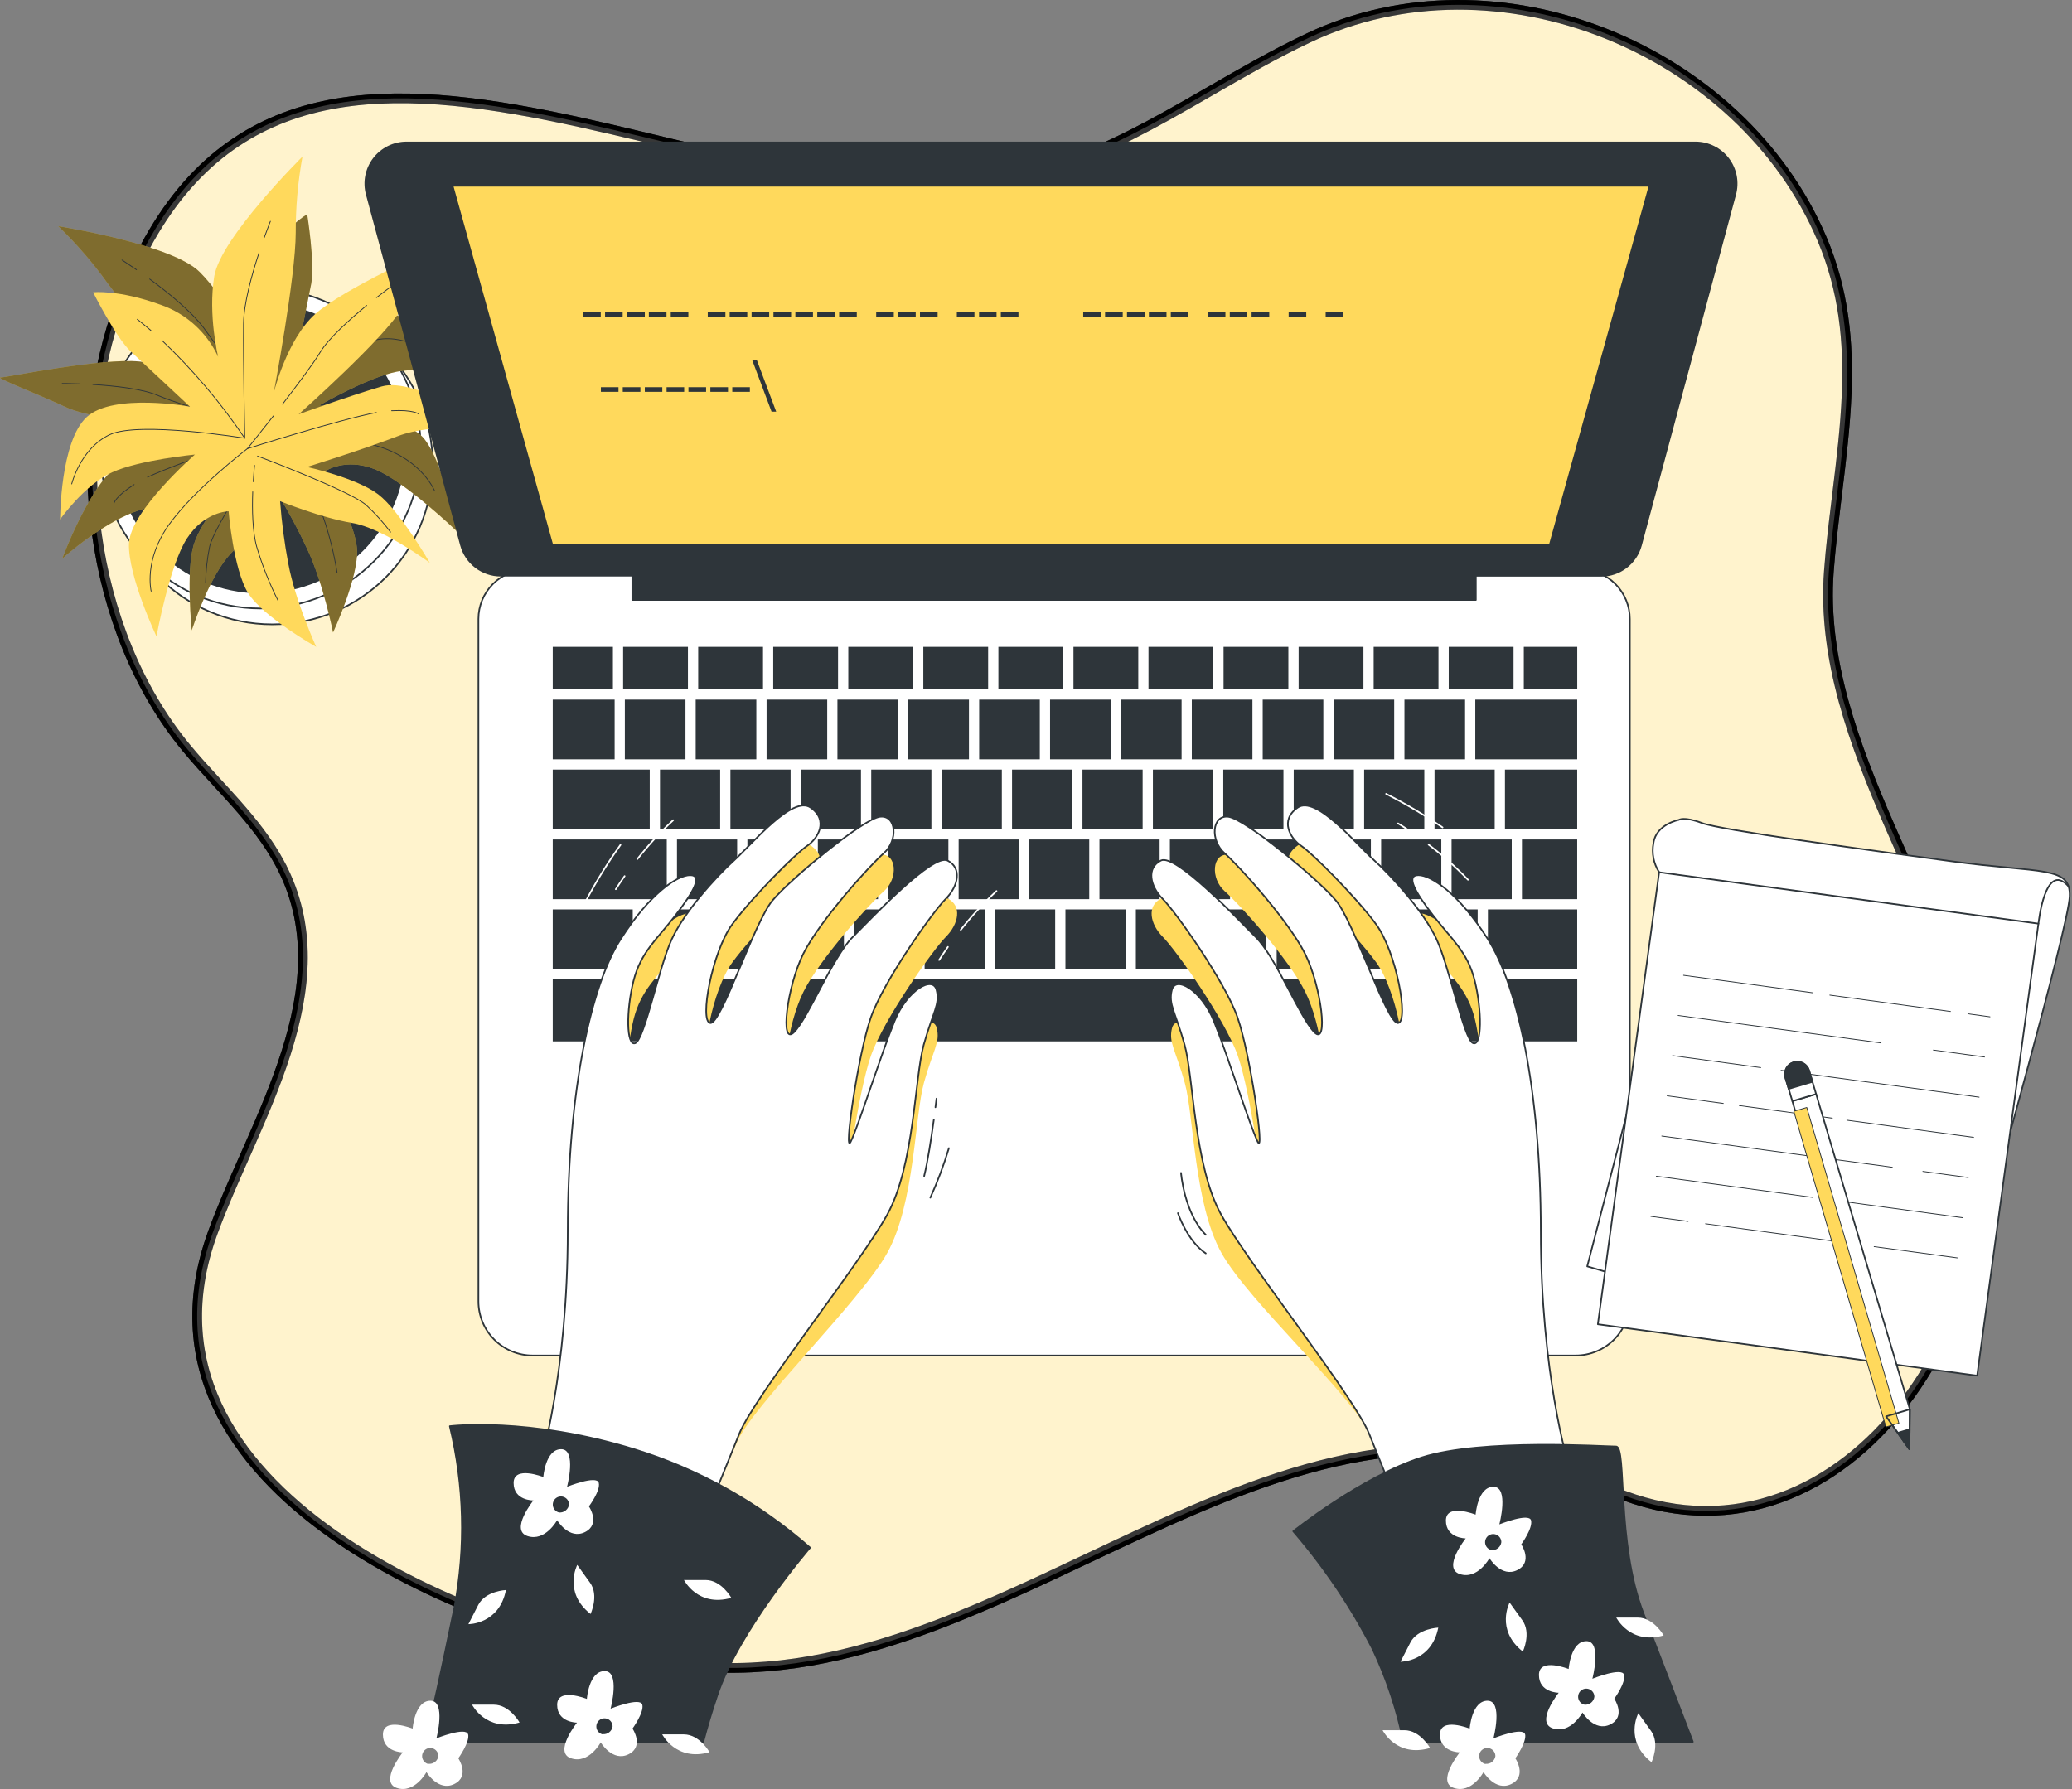<svg width="1283" height="1108" viewBox="0 0 1283 1108" fill="none" xmlns="http://www.w3.org/2000/svg">
<rect x="0" y="0" width="1283" height="1108" fill="#808080" stroke="none"/>
<path d="M1133.4 342.545L1133.4 342.552L1133.4 342.56C1133.06 346.338 1132.74 350.061 1132.45 353.785L1132.45 353.793C1128.38 408.305 1148.11 460.986 1170.65 512.8C1174.15 520.85 1177.72 528.877 1181.28 536.888C1200.76 580.683 1220.02 624.018 1227.12 668.157C1239.92 747.809 1215.71 827.398 1171.04 878.805C1126.46 930.108 1061.73 953.198 992.748 920.819L991.473 923.535L992.748 920.819C890.328 872.748 796.702 907.878 704.12 950.753C694.162 955.365 684.22 960.065 674.277 964.764C637.862 981.978 601.453 999.188 564.322 1012.05C517.122 1028.39 469.035 1037.59 418.855 1030.72L418.853 1030.72C357.718 1022.4 270.835 995.652 206.833 950.701C174.848 928.236 148.765 901.357 134.351 870.154C119.981 839.044 117.111 803.432 131.863 763.149L131.865 763.144C137.268 748.317 144.087 732.92 151.122 717.035C152.266 714.452 153.415 711.857 154.565 709.249C162.766 690.652 170.972 671.465 177.143 652.083C189.485 613.32 193.837 573.316 173.464 535.067L170.816 536.477L173.464 535.067C166.053 521.156 156.267 508.974 145.977 497.37C142.164 493.07 138.311 488.879 134.478 484.71C127.871 477.523 121.324 470.403 115.149 462.903C54.934 389.714 41.405 274.043 74.786 186.277L74.787 186.277C99.102 122.318 134.385 88.483 176.179 72.665C218.159 56.776 267.172 58.877 319.267 67.841C345.283 72.317 371.963 78.485 398.821 84.912C403.211 85.963 407.607 87.02 412.005 88.079C434.482 93.487 457.024 98.911 479.25 103.485C532.352 114.41 584.142 120.595 629.929 110.027L629.254 107.104L629.929 110.027C663.771 102.214 693.758 87.68 722.766 71.597C731.957 66.501 741.026 61.266 750.086 56.035C769.733 44.692 789.335 33.375 810.038 23.572L810.041 23.571C927.144 -32.032 1078.15 30.331 1128.17 147.864C1141.73 179.748 1144.72 211.443 1143.46 243.674C1142.65 264.357 1140.12 285.041 1137.54 306.146C1136.08 318.118 1134.6 330.225 1133.4 342.545Z" fill="#FFD95C" stroke="black" stroke-width="6"/>
<path opacity="0.69" d="M1133.4 342.545L1133.4 342.552L1133.4 342.56C1133.06 346.338 1132.74 350.061 1132.45 353.785L1132.45 353.793C1128.38 408.305 1148.11 460.986 1170.65 512.8C1174.15 520.85 1177.72 528.877 1181.28 536.888C1200.76 580.683 1220.02 624.018 1227.12 668.157C1239.92 747.809 1215.71 827.398 1171.04 878.805C1126.46 930.108 1061.73 953.198 992.748 920.819L991.473 923.535L992.748 920.819C890.328 872.748 796.702 907.878 704.12 950.753C694.162 955.365 684.22 960.065 674.277 964.764C637.862 981.978 601.453 999.188 564.322 1012.05C517.122 1028.39 469.035 1037.59 418.855 1030.72L418.853 1030.72C357.718 1022.4 270.835 995.652 206.833 950.701C174.848 928.236 148.765 901.357 134.351 870.154C119.981 839.044 117.111 803.432 131.863 763.149L131.865 763.144C137.268 748.317 144.087 732.92 151.122 717.035C152.266 714.452 153.415 711.857 154.565 709.249C162.766 690.652 170.972 671.465 177.143 652.083C189.485 613.32 193.837 573.316 173.464 535.067L170.816 536.477L173.464 535.067C166.053 521.156 156.267 508.974 145.977 497.37C142.164 493.07 138.311 488.879 134.478 484.71C127.871 477.523 121.324 470.403 115.149 462.903C54.934 389.714 41.405 274.043 74.786 186.277L74.787 186.277C99.102 122.318 134.385 88.483 176.179 72.665C218.159 56.776 267.172 58.877 319.267 67.841C345.283 72.317 371.963 78.485 398.821 84.912C403.211 85.963 407.607 87.02 412.005 88.079C434.482 93.487 457.024 98.911 479.25 103.485C532.352 114.41 584.142 120.595 629.929 110.027L629.254 107.104L629.929 110.027C663.771 102.214 693.758 87.68 722.766 71.597C731.957 66.501 741.026 61.266 750.086 56.035C769.733 44.692 789.335 33.375 810.038 23.572L810.041 23.571C927.144 -32.032 1078.15 30.331 1128.17 147.864C1141.73 179.748 1144.72 211.443 1143.46 243.674C1142.65 264.357 1140.12 285.041 1137.54 306.146C1136.08 318.118 1134.6 330.225 1133.4 342.545Z" fill="white" stroke="black" stroke-width="6"/>
<path d="M168.632 386.703C223.454 386.703 267.897 342.26 267.897 287.437C267.897 232.614 223.454 188.172 168.632 188.172C113.809 188.172 69.366 232.614 69.366 287.437C69.366 342.26 113.809 386.703 168.632 386.703Z" fill="white" stroke="#2E353A" stroke-linecap="round" stroke-linejoin="round"/>
<path d="M161.243 376.842C216.066 376.842 260.509 332.4 260.509 277.577C260.509 222.754 216.066 178.312 161.243 178.312C106.421 178.312 61.978 222.754 61.978 277.577C61.978 332.4 106.421 376.842 161.243 376.842Z" fill="white" stroke="#2E353A" stroke-linecap="round" stroke-linejoin="round"/>
<path d="M161.243 366.982C210.62 366.982 250.648 326.954 250.648 277.577C250.648 228.2 210.62 188.172 161.243 188.172C111.866 188.172 71.838 228.2 71.838 277.577C71.838 326.954 111.866 366.982 161.243 366.982Z" fill="#2E353A" stroke="#2E353A" stroke-linecap="round" stroke-linejoin="round"/>
<path d="M150.751 210.365C150.751 210.365 140.89 185.7 123.642 168.451C106.393 151.202 36.077 140.077 36.077 140.077C47.431 151.029 57.757 163 66.923 175.839C82.935 198.032 135.917 248.599 135.917 248.599C135.917 248.599 110.044 226.406 86.586 223.934C63.128 221.461 3.966 233.794 0.343 233.794C-3.279 233.794 22.537 243.655 41.05 252.279C59.563 260.903 131.059 268.32 131.059 268.32C131.059 268.32 100.241 276.944 79.313 284.361C58.385 291.778 38.549 345.996 38.549 345.996C38.549 345.996 65.687 321.331 89.116 315.179C112.545 309.027 145.835 297.93 145.835 297.93C145.835 297.93 124.878 321.359 119.962 337.4C115.046 353.442 118.726 390.411 118.726 390.411C118.726 390.411 129.822 355.914 143.391 342.316C156.96 328.719 171.708 305.462 171.708 305.462C178.538 316.595 184.719 328.113 190.221 339.959C200.081 360.916 206.233 391.705 206.233 391.705C206.233 391.705 222.275 357.208 221.038 339.959C219.802 322.71 201.318 291.864 201.318 291.864C201.318 291.864 213.65 283.24 232.135 290.628C250.62 298.016 282.702 328.862 282.702 328.862C282.702 328.862 275.285 288.156 262.952 272.143C250.62 256.131 197.609 251.158 197.609 251.158C197.609 251.158 227.219 233.909 245.704 230.201C264.189 226.492 288.825 235.145 288.825 235.145C288.825 235.145 260.48 195.675 238.287 193.203C216.094 190.73 182.804 225.17 182.804 225.17L192.693 175.839C195.137 163.506 190.221 132.718 190.221 132.718C190.221 132.718 176.652 140.106 160.611 163.535C155.916 170.283 152.625 177.906 150.931 185.95C149.237 193.994 149.176 202.297 150.751 210.365Z" fill="#FFD95C"/>
<path opacity="0.5" d="M150.751 210.365C150.751 210.365 140.89 185.7 123.642 168.451C106.393 151.202 36.077 140.077 36.077 140.077C47.431 151.029 57.757 163 66.923 175.839C82.935 198.032 135.917 248.599 135.917 248.599C135.917 248.599 110.044 226.406 86.586 223.934C63.128 221.461 3.966 233.794 0.343 233.794C-3.279 233.794 22.537 243.655 41.05 252.279C59.563 260.903 131.059 268.32 131.059 268.32C131.059 268.32 100.241 276.944 79.313 284.361C58.385 291.778 38.549 345.996 38.549 345.996C38.549 345.996 65.687 321.331 89.116 315.179C112.545 309.027 145.835 297.93 145.835 297.93C145.835 297.93 124.878 321.359 119.962 337.4C115.046 353.442 118.726 390.411 118.726 390.411C118.726 390.411 129.822 355.914 143.391 342.316C156.96 328.719 171.708 305.462 171.708 305.462C178.538 316.595 184.719 328.113 190.221 339.959C200.081 360.916 206.233 391.705 206.233 391.705C206.233 391.705 222.275 357.208 221.038 339.959C219.802 322.71 201.318 291.864 201.318 291.864C201.318 291.864 213.65 283.24 232.135 290.628C250.62 298.016 282.702 328.862 282.702 328.862C282.702 328.862 275.285 288.156 262.952 272.143C250.62 256.131 197.609 251.158 197.609 251.158C197.609 251.158 227.219 233.909 245.704 230.201C264.189 226.492 288.825 235.145 288.825 235.145C288.825 235.145 260.48 195.675 238.287 193.203C216.094 190.73 182.804 225.17 182.804 225.17L192.693 175.839C195.137 163.506 190.221 132.718 190.221 132.718C190.221 132.718 176.652 140.106 160.611 163.535C155.916 170.283 152.625 177.906 150.931 185.95C149.237 193.994 149.176 202.297 150.751 210.365Z" fill="black"/>
<path d="M175.042 172.82C175.905 169.284 176.854 165.748 177.917 162.27" stroke="#2E353A" stroke-width="0.5" stroke-linecap="round" stroke-linejoin="round"/>
<path d="M92.681 172.82C104.18 181.243 118.553 192.944 126.085 202.977C139.654 221.461 166.792 260.932 166.792 260.932C166.015 234.421 168.116 207.904 173.059 181.847" stroke="#2E353A" stroke-width="0.5" stroke-linecap="round" stroke-linejoin="round"/>
<path d="M75.547 161.034C75.547 161.034 79.14 163.334 84.516 167.042" stroke="#2E353A" stroke-width="0.5" stroke-linecap="round" stroke-linejoin="round"/>
<path d="M166.792 260.932C166.792 260.932 213.651 214.073 233.371 210.365C253.092 206.656 270.369 221.461 270.369 221.461" stroke="#2E353A" stroke-width="0.5" stroke-linecap="round" stroke-linejoin="round"/>
<path d="M83.05 300.115C71.551 307.359 70.603 311.614 70.603 311.614" stroke="#2E353A" stroke-width="0.5" stroke-linecap="round" stroke-linejoin="round"/>
<path d="M269.133 304.082C269.133 304.082 261.745 285.569 235.844 276.944C209.942 268.32 169.293 267.084 169.293 267.084C169.293 267.084 112.229 285.77 91.358 295.515" stroke="#2E353A" stroke-width="0.5" stroke-linecap="round" stroke-linejoin="round"/>
<path d="M144.34 260.041C158.139 264.065 169.264 267.084 169.264 267.084" stroke="#2E353A" stroke-width="0.5" stroke-linecap="round" stroke-linejoin="round"/>
<path d="M57.494 238.135C70.89 238.94 88.139 240.78 97.74 244.89C105.56 248.254 120.968 253.112 135.515 257.453" stroke="#2E353A" stroke-width="0.5" stroke-linecap="round" stroke-linejoin="round"/>
<path d="M38.549 237.502C38.549 237.502 43.062 237.502 49.703 237.761" stroke="#2E353A" stroke-width="0.5" stroke-linecap="round" stroke-linejoin="round"/>
<path d="M166.792 274.472C166.792 274.472 132.295 326.217 129.794 338.607C128.312 345.917 127.485 353.344 127.321 360.801" stroke="#2E353A" stroke-width="0.5" stroke-linecap="round" stroke-linejoin="round"/>
<path d="M182.143 290.772C188.784 299.396 196.747 310.895 200.082 320.094C203.963 331.318 206.849 342.862 208.706 354.592" stroke="#2E353A" stroke-width="0.5" stroke-linecap="round" stroke-linejoin="round"/>
<path d="M171.708 278.18C171.708 278.18 174.582 281.227 178.291 285.913" stroke="#2E353A" stroke-width="0.5" stroke-linecap="round" stroke-linejoin="round"/>
<path d="M135.083 221.001C135.083 221.001 128.73 195.129 132.668 171.124C136.607 147.12 187.289 97.013 187.289 97.013C184.472 112.531 183.077 128.273 183.12 144.044C183.12 171.412 169.465 243.396 169.465 243.396C169.465 243.396 177.543 210.279 195.137 194.525C212.73 178.771 268.012 154.278 271.002 152.18C273.991 150.081 258.727 173.137 248.751 190.96C238.776 208.784 184.932 256.591 184.932 256.591C184.932 256.591 215.001 245.609 236.332 239.342C257.663 233.075 305.326 265.675 305.326 265.675C305.326 265.675 268.903 261.478 246.279 270.131C223.655 278.784 190.135 289.191 190.135 289.191C190.135 289.191 220.837 296.004 234.176 306.152C247.515 316.3 266.143 348.583 266.143 348.583C266.143 348.583 236.993 326.994 218.049 323.889C199.104 320.784 173.433 310.406 173.433 310.406C174.406 323.429 176.115 336.386 178.55 349.216C182.775 372.012 195.798 400.645 195.798 400.645C195.798 400.645 162.652 381.959 153.568 367.212C144.484 352.464 141.551 316.645 141.551 316.645C141.551 316.645 126.488 316.817 115.679 333.606C104.87 350.394 96.906 394.148 96.906 394.148C96.906 394.148 79.198 356.776 79.859 336.653C80.52 316.53 120.709 281.515 120.709 281.515C120.709 281.515 86.615 284.764 69.424 292.525C52.233 300.287 37.227 321.704 37.227 321.704C37.227 321.704 37.227 273.121 53.843 258.172C70.459 243.223 117.633 251.848 117.633 251.848L80.837 217.552C71.637 208.927 57.666 181.042 57.666 181.042C57.666 181.042 73.017 179.145 99.695 188.833C107.449 191.548 114.578 195.795 120.658 201.321C126.737 206.848 131.643 213.54 135.083 221.001Z" fill="#FFD95C"/>
<path d="M93.457 204.673C90.582 202.287 87.88 199.987 85.005 197.745" stroke="#2E353A" stroke-width="0.5" stroke-linecap="round" stroke-linejoin="round"/>
<path d="M160.352 156.636C155.897 170.205 150.923 188.057 150.808 200.591C150.578 223.589 151.556 271.396 151.556 271.396C136.718 249.415 119.531 229.115 100.299 210.854" stroke="#2E353A" stroke-width="0.5" stroke-linecap="round" stroke-linejoin="round"/>
<path d="M167.424 137.059C167.424 137.059 165.814 141.026 163.629 147.149" stroke="#2E353A" stroke-width="0.5" stroke-linecap="round" stroke-linejoin="round"/>
<path d="M151.556 271.396C151.556 271.396 86.155 260.673 67.987 269.182C49.818 277.692 44.414 299.712 44.414 299.712" stroke="#2E353A" stroke-width="0.5" stroke-linecap="round" stroke-linejoin="round"/>
<path d="M242.456 254.378C255.938 253.63 259.158 256.361 259.158 256.361" stroke="#2E353A" stroke-width="0.5" stroke-linecap="round" stroke-linejoin="round"/>
<path d="M93.601 366.148C93.601 366.148 88.829 346.801 104.812 324.694C120.796 302.587 153.166 277.864 153.166 277.864C153.166 277.864 210.402 259.724 233.026 255.499" stroke="#2E353A" stroke-width="0.5" stroke-linecap="round" stroke-linejoin="round"/>
<path d="M169.293 257.597C160.439 268.895 153.194 277.864 153.194 277.864" stroke="#2E353A" stroke-width="0.5" stroke-linecap="round" stroke-linejoin="round"/>
<path d="M227.047 189.149C216.64 197.773 203.704 209.272 198.299 218.098C193.901 225.4 184.213 238.221 174.927 250.324" stroke="#2E353A" stroke-width="0.5" stroke-linecap="round" stroke-linejoin="round"/>
<path d="M242.053 177.564C242.053 177.564 238.402 180.209 233.141 184.291" stroke="#2E353A" stroke-width="0.5" stroke-linecap="round" stroke-linejoin="round"/>
<path d="M159.461 282.464C159.461 282.464 217.732 304.37 226.903 312.965C232.371 318.036 237.374 323.588 241.851 329.552" stroke="#2E353A" stroke-width="0.5" stroke-linecap="round" stroke-linejoin="round"/>
<path d="M156.5 304.599C156.098 315.466 156.299 329.408 159.03 338.895C162.419 350.292 166.816 361.365 172.168 371.983" stroke="#2E353A" stroke-width="0.5" stroke-linecap="round" stroke-linejoin="round"/>
<path d="M157.621 288.213C157.621 288.213 157.161 292.296 156.816 298.333" stroke="#2E353A" stroke-width="0.5" stroke-linecap="round" stroke-linejoin="round"/>
<path d="M326.915 352.694H978.536C986.672 352.694 994.474 355.926 1000.23 361.678C1005.98 367.431 1009.21 375.233 1009.21 383.368V805.957C1009.21 810.363 1008.34 814.725 1006.66 818.796C1004.97 822.866 1002.5 826.564 999.384 829.68C996.269 832.795 992.57 835.266 988.5 836.952C984.43 838.638 980.067 839.506 975.662 839.506H329.79C325.384 839.506 321.022 838.638 316.952 836.952C312.881 835.266 309.183 832.795 306.068 829.68C302.953 826.564 300.481 822.866 298.795 818.796C297.109 814.725 296.242 810.363 296.242 805.957V383.368C296.242 375.233 299.473 367.431 305.226 361.678C310.978 355.926 318.78 352.694 326.915 352.694Z" fill="white" stroke="#2E353A" stroke-linecap="round" stroke-linejoin="round"/>
<path d="M565.406 400.617H525.274V426.978H565.406V400.617Z" fill="#2E353A"/>
<path d="M435.38 563.242H398.123V600.211H435.38V563.242Z" fill="#2E353A"/>
<path d="M599.989 433.303H562.444V470.272H599.989V433.303Z" fill="#2E353A"/>
<path d="M518.921 400.617H478.789V426.978H518.921V400.617Z" fill="#2E353A"/>
<path d="M643.857 433.303H606.313V470.272H643.857V433.303Z" fill="#2E353A"/>
<path d="M611.862 400.617H571.73V426.978H611.862V400.617Z" fill="#2E353A"/>
<path d="M412.871 519.919H342.267V556.888H412.871V519.919Z" fill="#2E353A"/>
<path d="M512.223 433.303H474.678V470.272H512.223V433.303Z" fill="#2E353A"/>
<path d="M391.799 563.242H342.267V600.211H391.799V563.242Z" fill="#2E353A"/>
<path d="M658.346 400.617H618.215V426.978H658.346V400.617Z" fill="#2E353A"/>
<path d="M424.456 433.303H386.912V470.272H424.456V433.303Z" fill="#2E353A"/>
<path d="M425.98 400.617H385.848V426.978H425.98V400.617Z" fill="#2E353A"/>
<path d="M472.465 400.617H432.333V426.978H472.465V400.617Z" fill="#2E353A"/>
<path d="M468.325 433.303H430.78V470.272H468.325V433.303Z" fill="#2E353A"/>
<path d="M556.091 433.303H518.547V470.272H556.091V433.303Z" fill="#2E353A"/>
<path d="M844.257 400.617H804.125V426.978H844.257V400.617Z" fill="#2E353A"/>
<path d="M890.713 400.617H850.581V426.978H890.713V400.617Z" fill="#2E353A"/>
<path d="M863.287 433.303H825.743V470.272H863.287V433.303Z" fill="#2E353A"/>
<path d="M907.185 433.303H869.641V470.272H907.185V433.303Z" fill="#2E353A"/>
<path d="M976.611 563.242H921.329V600.211H976.611V563.242Z" fill="#2E353A"/>
<path d="M937.197 400.617H897.066V426.978H937.197V400.617Z" fill="#2E353A"/>
<path d="M380.587 433.303H342.267V470.272H380.587V433.303Z" fill="#2E353A"/>
<path d="M704.831 400.617H664.699V426.978H704.831V400.617Z" fill="#2E353A"/>
<path d="M751.287 400.617H711.155V426.978H751.287V400.617Z" fill="#2E353A"/>
<path d="M731.653 433.303H694.108V470.272H731.653V433.303Z" fill="#2E353A"/>
<path d="M819.419 433.303H781.875V470.272H819.419V433.303Z" fill="#2E353A"/>
<path d="M687.755 433.303H650.21V470.272H687.755V433.303Z" fill="#2E353A"/>
<path d="M775.521 433.303H737.977V470.272H775.521V433.303Z" fill="#2E353A"/>
<path d="M797.772 400.617H757.64V426.978H797.772V400.617Z" fill="#2E353A"/>
<path d="M740.593 563.242H703.336V600.211H740.593V563.242Z" fill="#2E353A"/>
<path d="M936.076 519.919H898.819V556.888H936.076V519.919Z" fill="#2E353A"/>
<path d="M892.466 519.919H855.209V556.888H892.466V519.919Z" fill="#2E353A"/>
<path d="M914.976 563.242H877.719V600.211H914.976V563.242Z" fill="#2E353A"/>
<path d="M871.395 563.242H834.138V600.211H871.395V563.242Z" fill="#2E353A"/>
<path d="M784.174 563.242H746.917V600.211H784.174V563.242Z" fill="#2E353A"/>
<path d="M827.784 563.242H790.527V600.211H827.784V563.242Z" fill="#2E353A"/>
<path d="M848.857 519.919H811.6V556.888H848.857V519.919Z" fill="#2E353A"/>
<path d="M805.275 519.919H768.018V556.888H805.275V519.919Z" fill="#2E353A"/>
<path d="M976.639 400.617H943.551V426.978H976.639V400.617Z" fill="#2E353A"/>
<path d="M379.523 400.617H342.267V426.978H379.523V400.617Z" fill="#2E353A"/>
<path d="M976.639 606.536H342.267V644.971H976.639V606.536Z" fill="#2E353A"/>
<path d="M976.611 433.303H913.51V470.272H976.611V433.303Z" fill="#2E353A"/>
<path d="M976.61 519.919H942.401V556.888H976.61V519.919Z" fill="#2E353A"/>
<path d="M931.879 513.307H925.526V476.625H888.269V513.307H881.945V476.625H844.688V513.307H838.335V476.625H801.078V513.307H794.725V476.625H757.468V513.307H751.143V476.625H713.886V513.307H707.533V476.625H670.276V513.307H663.923V476.625H626.666V513.307H620.342V476.625H583.085V513.307H576.732V476.625H539.475V513.307H533.122V476.625H495.865V513.307H489.54V476.625H452.284V513.307H445.93V476.625H408.673V513.307H402.32V476.625H342.267V513.594H976.61V476.625H931.879V513.307Z" fill="#2E353A"/>
<path d="M630.864 519.919H593.607V556.888H630.864V519.919Z" fill="#2E353A"/>
<path d="M761.665 519.919H724.408V556.888H761.665V519.919Z" fill="#2E353A"/>
<path d="M543.672 519.919H506.416V556.888H543.672V519.919Z" fill="#2E353A"/>
<path d="M566.182 563.242H528.925V600.211H566.182V563.242Z" fill="#2E353A"/>
<path d="M587.253 519.919H549.997V556.888H587.253V519.919Z" fill="#2E353A"/>
<path d="M500.062 519.919H462.805V556.888H500.062V519.919Z" fill="#2E353A"/>
<path d="M478.99 563.242H441.733V600.211H478.99V563.242Z" fill="#2E353A"/>
<path d="M522.571 563.242H485.314V600.211H522.571V563.242Z" fill="#2E353A"/>
<path d="M674.474 519.919H637.217V556.888H674.474V519.919Z" fill="#2E353A"/>
<path d="M696.983 563.242H659.726V600.211H696.983V563.242Z" fill="#2E353A"/>
<path d="M718.055 519.919H680.798V556.888H718.055V519.919Z" fill="#2E353A"/>
<path d="M609.791 563.242H572.535V600.211H609.791V563.242Z" fill="#2E353A"/>
<path d="M653.373 563.242H616.116V600.211H653.373V563.242Z" fill="#2E353A"/>
<path d="M456.452 519.919H419.195V556.888H456.452V519.919Z" fill="#2E353A"/>
<path d="M1049.92 88.217H251.712C247.798 88.22 243.936 89.123 240.427 90.857C236.917 92.59 233.853 95.108 231.472 98.214C229.09 101.321 227.455 104.934 226.693 108.773C225.931 112.612 226.061 116.576 227.075 120.357L285.433 337.631C286.887 343.054 290.089 347.847 294.543 351.267C298.997 354.686 304.454 356.542 310.069 356.547H391.54V371.582H913.855V356.633H991.473C997.088 356.628 1002.55 354.773 1007 351.353C1011.45 347.933 1014.66 343.141 1016.11 337.717L1074.47 120.443C1075.49 116.663 1075.64 112.698 1074.89 108.854C1074.14 105.01 1072.51 101.39 1070.14 98.275C1067.77 95.159 1064.71 92.631 1061.2 90.887C1057.69 89.143 1053.83 88.23 1049.92 88.217Z" fill="#2E353A" stroke="#2E353A" stroke-linecap="round" stroke-linejoin="round"/>
<path d="M959.649 337.372H341.979L280.201 115.067H1021.4L959.649 337.372Z" fill="#FFD95C" stroke="#2E353A" stroke-linecap="round" stroke-linejoin="round"/>
<path d="M382.973 239.803V242.677H372.078V239.803H382.973Z" fill="#2E353A"/>
<path d="M396.542 239.803V242.677H385.618V239.803H396.542Z" fill="#2E353A"/>
<path d="M410.111 239.803V242.677H399.273V239.803H410.111Z" fill="#2E353A"/>
<path d="M423.651 239.803V242.677H412.756V239.803H423.651Z" fill="#2E353A"/>
<path d="M437.22 239.803V242.677H426.296V239.803H437.22Z" fill="#2E353A"/>
<path d="M450.789 239.803V242.677H439.865V239.803H450.789Z" fill="#2E353A"/>
<path d="M464.329 239.803V242.677H453.434V239.803H464.329Z" fill="#2E353A"/>
<path d="M477.754 254.953L465.737 222.928H468.612L480.629 254.953H477.754Z" fill="#2E353A"/>
<path d="M371.991 193.174V196.049H361.096V193.174H371.991Z" fill="#2E353A"/>
<path d="M385.56 193.174V196.049H374.665V193.174H385.56Z" fill="#2E353A"/>
<path d="M399.273 193.174V196.049H388.349V193.174H399.273Z" fill="#2E353A"/>
<path d="M412.698 193.174V196.049H401.774V193.174H412.698Z" fill="#2E353A"/>
<path d="M426.239 193.174V196.049H415.343V193.174H426.239Z" fill="#2E353A"/>
<path d="M449.179 193.174V196.049H438.255V193.174H449.179Z" fill="#2E353A"/>
<path d="M462.719 193.174V196.049H451.824V193.174H462.719Z" fill="#2E353A"/>
<path d="M476.288 193.174V196.049H465.393V193.174H476.288Z" fill="#2E353A"/>
<path d="M489.857 193.174V196.049H478.933V193.174H489.857Z" fill="#2E353A"/>
<path d="M503.397 193.174V196.049H492.501V193.174H503.397Z" fill="#2E353A"/>
<path d="M516.966 193.174V196.049H506.07V193.174H516.966Z" fill="#2E353A"/>
<path d="M530.534 193.174V196.049H519.61V193.174H530.534Z" fill="#2E353A"/>
<path d="M553.446 193.174V196.049H542.551V193.174H553.446Z" fill="#2E353A"/>
<path d="M567.015 193.174V196.049H556.091V193.174H567.015Z" fill="#2E353A"/>
<path d="M580.584 193.174V196.049H569.66V193.174H580.584Z" fill="#2E353A"/>
<path d="M603.381 193.174V196.049H592.485V193.174H603.381Z" fill="#2E353A"/>
<path d="M617.065 193.174V196.049H606.256V193.174H617.065Z" fill="#2E353A"/>
<path d="M630.634 193.174V196.049H619.709V193.174H630.634Z" fill="#2E353A"/>
<path d="M681.632 193.174V196.049H670.736V193.174H681.632Z" fill="#2E353A"/>
<path d="M695.2 193.174V196.049H684.276V193.174H695.2Z" fill="#2E353A"/>
<path d="M708.769 193.174V196.049H697.845V193.174H708.769Z" fill="#2E353A"/>
<path d="M722.309 193.174V196.049H711.414V193.174H722.309Z" fill="#2E353A"/>
<path d="M735.879 193.174V196.049H724.955V193.174H735.879Z" fill="#2E353A"/>
<path d="M758.79 193.174V196.049H747.895V193.174H758.79Z" fill="#2E353A"/>
<path d="M772.359 193.174V196.049H761.493V193.174H772.359Z" fill="#2E353A"/>
<path d="M785.928 193.174V196.049H775.004V193.174H785.928Z" fill="#2E353A"/>
<path d="M808.84 193.174V196.049H797.944V193.174H808.84Z" fill="#2E353A"/>
<path d="M831.781 193.174V196.049H820.856V193.174H831.781Z" fill="#2E353A"/>
<path d="M1013.58 665.64L982.82 784.31L1011.91 792.848L1013.58 665.64Z" fill="white" stroke="#2E353A" stroke-linecap="round" stroke-linejoin="round"/>
<path d="M1027.38 540.214C1023.91 534.881 1022.64 528.41 1023.84 522.161C1025.42 510.461 1039.54 507.787 1039.54 507.787C1039.54 507.787 1042.62 505.459 1053.91 509.742C1065.21 514.025 1152.57 525.869 1208.4 533.43C1264.23 540.991 1282.31 536.103 1281.54 555.278C1280.76 574.453 1231.77 746.536 1231.03 751.94C1230.28 757.345 1027.38 540.214 1027.38 540.214Z" fill="white" stroke="#2E353A" stroke-miterlimit="10"/>
<path d="M1262.2 572.056L1027.35 540.22L989.406 820.162L1224.25 851.998L1262.2 572.056Z" fill="white" stroke="#2E353A" stroke-linecap="round" stroke-linejoin="round"/>
<path d="M1218.55 627.895L1232.21 629.763" stroke="#2E353A" stroke-width="0.5" stroke-linecap="round" stroke-linejoin="round"/>
<path d="M1133.03 616.309L1207.74 626.457" stroke="#2E353A" stroke-width="0.5" stroke-linecap="round" stroke-linejoin="round"/>
<path d="M1042.47 604.034L1122.22 614.843" stroke="#2E353A" stroke-width="0.5" stroke-linecap="round" stroke-linejoin="round"/>
<path d="M1197.16 650.346L1228.84 654.658" stroke="#2E353A" stroke-width="0.5" stroke-linecap="round" stroke-linejoin="round"/>
<path d="M1039.11 628.929L1164.76 645.948" stroke="#2E353A" stroke-width="0.5" stroke-linecap="round" stroke-linejoin="round"/>
<path d="M1102.87 662.909L1225.48 679.525" stroke="#2E353A" stroke-width="0.5" stroke-linecap="round" stroke-linejoin="round"/>
<path d="M1035.72 653.796L1090.25 661.213" stroke="#2E353A" stroke-width="0.5" stroke-linecap="round" stroke-linejoin="round"/>
<path d="M1143.61 693.784L1222.09 704.42" stroke="#2E353A" stroke-width="0.5" stroke-linecap="round" stroke-linejoin="round"/>
<path d="M1077 684.729L1134.61 692.548" stroke="#2E353A" stroke-width="0.5" stroke-linecap="round" stroke-linejoin="round"/>
<path d="M1032.35 678.691L1067.08 683.406" stroke="#2E353A" stroke-width="0.5" stroke-linecap="round" stroke-linejoin="round"/>
<path d="M1190.64 725.492L1218.72 729.287" stroke="#2E353A" stroke-width="0.5" stroke-linecap="round" stroke-linejoin="round"/>
<path d="M1028.99 703.587L1171.75 722.934" stroke="#2E353A" stroke-width="0.5" stroke-linecap="round" stroke-linejoin="round"/>
<path d="M1135.96 743.402L1215.36 754.183" stroke="#2E353A" stroke-width="0.5" stroke-linecap="round" stroke-linejoin="round"/>
<path d="M1025.6 728.454L1122.45 741.591" stroke="#2E353A" stroke-width="0.5" stroke-linecap="round" stroke-linejoin="round"/>
<path d="M1160.48 772.092L1211.97 779.049" stroke="#2E353A" stroke-width="0.5" stroke-linecap="round" stroke-linejoin="round"/>
<path d="M1056.07 757.92L1147.89 770.368" stroke="#2E353A" stroke-width="0.5" stroke-linecap="round" stroke-linejoin="round"/>
<path d="M1022.23 753.349L1045.26 756.453" stroke="#2E353A" stroke-width="0.5" stroke-linecap="round" stroke-linejoin="round"/>
<path d="M1262.22 572.066C1262.22 572.066 1266.24 533.027 1280.62 548.723" stroke="#2E353A" stroke-linecap="round" stroke-linejoin="round"/>
<path d="M1182.59 872.795L1182.33 897.604L1167.87 877.193L1109.83 681.969L1124.55 677.57L1182.59 872.795Z" fill="white" stroke="#2E353A" stroke-linecap="round" stroke-linejoin="round"/>
<path d="M1118.78 685.913L1110.75 688.255L1167.78 883.784L1175.81 881.442L1118.78 685.913Z" fill="#FFD95C" stroke="#2E353A" stroke-width="0.5" stroke-linecap="round" stroke-linejoin="round"/>
<path d="M1182.59 872.853L1167.9 877.222L1182.33 897.604L1182.59 872.853Z" stroke="#2E353A" stroke-linecap="round" stroke-linejoin="round"/>
<path d="M1175.11 887.399L1182.33 897.604L1182.47 885.214L1175.11 887.399Z" fill="#2E353A" stroke="#2E353A" stroke-linecap="round" stroke-linejoin="round"/>
<path d="M1110.69 657.907C1108.74 658.493 1107.1 659.825 1106.14 661.613C1105.17 663.401 1104.94 665.5 1105.51 667.451L1109.83 681.969L1124.55 677.599L1120.23 663.082C1119.65 661.134 1118.32 659.497 1116.53 658.528C1114.74 657.558 1112.64 657.335 1110.69 657.907Z" fill="white" stroke="#2E353A" stroke-linecap="round" stroke-linejoin="round"/>
<path d="M1110.69 657.907C1108.74 658.493 1107.1 659.825 1106.14 661.613C1105.17 663.401 1104.94 665.5 1105.51 667.451L1107.58 674.379L1122.27 670.01L1120.23 663.082C1119.65 661.134 1118.32 659.497 1116.53 658.528C1114.74 657.558 1112.64 657.335 1110.69 657.907Z" fill="#2E353A" stroke="#2E353A" stroke-linecap="round" stroke-linejoin="round"/>
<path d="M386.768 542.601C384.928 545.188 383.117 547.891 381.306 550.737" stroke="white" stroke-linecap="round" stroke-linejoin="round"/>
<path d="M416.838 507.989C408.828 515.413 401.417 523.459 394.674 532.051" stroke="white" stroke-linecap="round" stroke-linejoin="round"/>
<path d="M384.21 523.254C376.355 534.27 369.239 545.794 362.908 557.751" stroke="white" stroke-linecap="round" stroke-linejoin="round"/>
<path d="M586.966 586.47C585.155 589.057 583.315 591.759 581.504 594.577" stroke="white" stroke-linecap="round" stroke-linejoin="round"/>
<path d="M617.036 551.857C609.041 559.288 601.639 567.333 594.9 575.919" stroke="white" stroke-linecap="round" stroke-linejoin="round"/>
<path d="M584.437 567.065C576.587 578.144 569.471 589.725 563.135 601.735" stroke="white" stroke-linecap="round" stroke-linejoin="round"/>
<path d="M873.924 515.319C871.308 513.537 868.549 511.755 865.703 509.972" stroke="white" stroke-linecap="round" stroke-linejoin="round"/>
<path d="M908.996 544.872C901.436 536.997 893.276 529.722 884.59 523.11" stroke="white" stroke-linecap="round" stroke-linejoin="round"/>
<path d="M893.243 512.445C882.056 504.762 870.378 497.819 858.286 491.66" stroke="white" stroke-linecap="round" stroke-linejoin="round"/>
<path d="M578.227 693.554C576.732 704.363 574.49 719.427 572.248 728.367" stroke="#2E353A" stroke-linecap="round" stroke-linejoin="round"/>
<path d="M579.895 680.417C579.895 680.417 579.665 682.458 579.233 685.764" stroke="#2E353A" stroke-linecap="round" stroke-linejoin="round"/>
<path d="M587.57 711.09C584.431 721.562 580.589 731.81 576.071 741.764" stroke="#2E353A" stroke-linecap="round" stroke-linejoin="round"/>
<path d="M731.308 726.413C731.308 726.413 733.234 751.337 746.63 764.762" stroke="#2E353A" stroke-linecap="round" stroke-linejoin="round"/>
<path d="M729.382 751.337C729.382 751.337 735.131 768.585 746.63 776.261" stroke="#2E353A" stroke-linecap="round" stroke-linejoin="round"/>
<g style="mix-blend-mode:multiply">
<path d="M338.903 884.553C338.903 884.553 351.667 874.29 351.667 786.064C351.667 697.838 366.357 633.386 384.468 605.127C402.579 576.868 419.512 565.542 427.446 565.542C435.38 565.542 429.688 575.718 418.39 590.408C407.093 605.098 396.916 613.033 392.374 631.143C387.832 649.254 387.86 671.85 393.524 669.579C399.187 667.308 408.214 622.088 416.119 605.127C424.025 588.166 443.286 566.663 454.584 556.486C465.881 546.309 490.777 515.779 502.074 523.685C513.372 531.591 506.617 542.917 499.832 547.431C493.048 551.944 465.881 579.053 453.462 596.071C441.043 613.09 433.109 656.01 439.894 657.131C446.678 658.252 467.031 594.95 478.329 581.381C489.627 567.813 534.875 530.469 545.052 529.348C555.229 528.227 556.379 544.038 547.323 551.973C538.268 559.907 507.738 593.8 497.561 614.154C487.385 634.507 482.842 671.85 491.812 662.795C500.781 653.739 515.557 616.425 528.005 603.977C540.453 591.529 577.767 551.973 586.822 556.486C595.878 560.999 593.607 572.326 585.701 580.231C577.796 588.137 547.237 631.143 539.331 653.739C531.426 676.335 522.342 739.694 526.884 730.668C531.426 721.641 546.116 675.242 554.021 655.924C561.927 636.606 577.767 627.665 580.038 636.692C582.309 645.718 577.767 650.261 572.104 670.643C566.44 691.025 566.354 745.386 549.508 775.801C532.662 806.216 465.048 871.301 456.021 893.896C449.482 909.46 441.675 924.459 432.678 938.742" fill="#FFD95C"/>
</g>
<g style="mix-blend-mode:multiply">
<path d="M967.181 892.2C967.181 892.2 954.101 874.29 954.101 786.064C954.101 697.838 939.383 633.386 921.3 605.127C903.218 576.868 886.228 565.542 878.323 565.542C870.417 565.542 876.052 575.718 887.378 590.408C898.705 605.098 908.853 613.033 913.251 631.143C917.649 649.254 917.793 671.85 912.13 669.579C906.467 667.308 897.44 622.088 889.506 605.127C881.571 588.166 862.368 566.663 851.07 556.486C839.772 546.309 814.877 515.779 803.55 523.685C792.224 531.591 799.037 542.917 805.821 547.431C812.606 551.944 839.743 579.053 852.191 596.071C864.639 613.09 872.544 656.01 865.76 657.131C858.976 658.252 838.709 594.95 827.411 581.439C816.113 567.928 770.836 530.527 760.659 529.406C750.482 528.285 749.361 544.096 758.417 552.03C767.472 559.964 798.002 593.858 808.179 614.211C818.355 634.564 822.869 671.908 813.928 662.852C804.988 653.797 790.183 616.482 777.764 604.034C765.345 591.587 728.002 552.03 718.946 556.544C709.891 561.057 712.162 572.383 720.067 580.289C727.973 588.195 758.532 631.201 766.437 653.797C774.343 676.392 783.398 739.752 778.885 730.725C774.371 721.698 759.653 675.3 751.747 655.981C743.842 636.663 728.002 627.722 725.731 636.749C723.46 645.776 728.002 650.318 733.636 670.7C739.271 691.082 739.386 745.444 756.261 775.859C773.135 806.274 838.824 865.637 847.879 888.262C856.934 910.886 873.321 946.533 873.321 946.533" fill="#FFD95C"/>
</g>
<path d="M334.591 906.286C334.591 906.286 351.552 850.89 351.552 762.549C351.552 674.207 366.242 609.87 384.353 581.611C402.464 553.352 419.397 542.026 427.331 542.026C435.265 542.026 429.573 552.203 418.275 566.893C406.978 581.583 396.801 589.517 392.259 607.599C387.717 625.681 387.746 648.334 393.409 646.063C399.072 643.792 408.099 598.572 416.004 581.611C423.91 564.65 443.171 543.147 454.469 532.97C465.766 522.794 490.662 492.264 501.96 500.169C513.257 508.075 506.502 519.402 499.717 523.915C492.933 528.428 465.766 555.537 453.347 572.556C440.929 589.574 432.994 632.494 439.779 633.616C446.563 634.737 466.916 571.435 478.214 557.837C489.512 544.239 534.761 506.954 544.937 505.833C555.114 504.712 556.264 520.523 547.208 528.457C538.153 536.391 507.623 570.285 497.446 590.638C487.27 610.991 482.727 648.334 491.697 639.279C500.666 630.223 515.442 592.909 527.89 580.461C540.338 568.014 577.652 528.457 586.707 532.97C595.763 537.484 593.492 548.81 585.586 556.716C577.681 564.621 547.122 607.599 539.216 630.223C531.311 652.848 522.227 716.179 526.769 707.123C531.311 698.068 546.001 651.727 553.906 632.38C561.812 613.032 577.652 604.092 579.923 613.147C582.194 622.203 577.652 626.716 571.989 647.069C566.325 667.423 566.239 721.813 549.393 752.257C532.547 782.701 466.83 865.35 457.775 887.974C448.719 910.599 428.366 960.361 428.366 960.361" fill="white"/>
<path d="M334.591 906.286C334.591 906.286 351.552 850.89 351.552 762.549C351.552 674.207 366.242 609.87 384.353 581.611C402.464 553.352 419.397 542.026 427.331 542.026C435.265 542.026 429.573 552.203 418.275 566.893C406.978 581.583 396.801 589.517 392.259 607.599C387.717 625.681 387.746 648.334 393.409 646.063C399.072 643.792 408.099 598.572 416.004 581.611C423.91 564.65 443.171 543.147 454.469 532.97C465.766 522.794 490.662 492.264 501.96 500.169C513.257 508.075 506.502 519.402 499.717 523.915C492.933 528.428 465.766 555.537 453.347 572.556C440.929 589.574 432.994 632.494 439.779 633.616C446.563 634.737 466.916 571.435 478.214 557.837C489.512 544.239 534.761 506.954 544.937 505.833C555.114 504.712 556.264 520.523 547.208 528.457C538.153 536.391 507.623 570.285 497.446 590.638C487.27 610.991 482.727 648.334 491.697 639.279C500.666 630.223 515.442 592.909 527.89 580.461C540.338 568.014 577.652 528.457 586.707 532.97C595.763 537.484 593.492 548.81 585.586 556.716C577.681 564.621 547.122 607.599 539.216 630.223C531.311 652.848 522.227 716.179 526.769 707.123C531.311 698.068 546.001 651.727 553.906 632.38C561.812 613.032 577.652 604.092 579.923 613.147C582.194 622.203 577.652 626.716 571.989 647.069C566.325 667.423 566.239 721.813 549.393 752.257C532.547 782.701 466.83 865.35 457.775 887.974C448.719 910.599 428.366 960.361 428.366 960.361" stroke="#2E353A" stroke-linecap="round" stroke-linejoin="round"/>
<path d="M971.034 906.286C971.034 906.286 954.073 850.89 954.073 762.549C954.073 674.207 939.354 609.87 921.272 581.611C903.19 553.352 886.2 542.026 878.294 542.026C870.389 542.026 876.023 552.203 887.35 566.893C898.676 581.583 908.824 589.517 913.223 607.599C917.621 625.681 917.765 648.334 912.101 646.063C906.438 643.792 897.411 598.572 889.477 581.611C881.543 564.65 862.339 543.147 851.042 532.97C839.744 522.794 814.848 492.264 803.522 500.169C792.195 508.075 799.008 519.402 805.793 523.915C812.577 528.428 839.715 555.537 852.163 572.556C864.61 589.574 872.516 632.494 865.732 633.616C858.947 634.737 838.594 571.435 827.296 557.837C815.998 544.239 770.721 506.954 760.544 505.833C750.368 504.712 749.246 520.523 758.302 528.457C767.357 536.391 797.887 570.285 808.064 590.638C818.241 610.991 822.754 648.334 813.813 639.279C804.873 630.223 790.068 592.909 777.649 580.461C765.23 568.014 727.887 528.457 718.832 532.97C709.776 537.484 712.047 548.81 719.953 556.716C727.858 564.621 758.417 607.599 766.322 630.223C774.228 652.848 783.284 716.179 778.77 707.123C774.257 698.068 759.538 651.727 751.632 632.38C743.727 613.032 727.887 604.092 725.616 613.147C723.345 622.203 727.887 626.716 733.521 647.069C739.156 667.423 739.271 721.813 756.146 752.257C773.021 782.701 838.709 865.35 847.764 887.974C856.82 910.599 877.173 960.361 877.173 960.361" fill="white"/>
<path d="M971.034 906.286C971.034 906.286 954.073 850.89 954.073 762.549C954.073 674.207 939.354 609.87 921.272 581.611C903.19 553.352 886.2 542.026 878.294 542.026C870.389 542.026 876.023 552.203 887.35 566.893C898.676 581.583 908.824 589.517 913.223 607.599C917.621 625.681 917.765 648.334 912.101 646.063C906.438 643.792 897.411 598.572 889.477 581.611C881.543 564.65 862.339 543.147 851.042 532.97C839.744 522.794 814.848 492.264 803.522 500.169C792.195 508.075 799.008 519.402 805.793 523.915C812.577 528.428 839.715 555.537 852.163 572.556C864.61 589.574 872.516 632.494 865.732 633.616C858.947 634.737 838.594 571.435 827.296 557.837C815.998 544.239 770.721 506.954 760.544 505.833C750.368 504.712 749.246 520.523 758.302 528.457C767.357 536.391 797.887 570.285 808.064 590.638C818.241 610.991 822.754 648.334 813.813 639.279C804.873 630.223 790.068 592.909 777.649 580.461C765.23 568.014 727.887 528.457 718.832 532.97C709.776 537.484 712.047 548.81 719.953 556.716C727.858 564.621 758.417 607.599 766.322 630.223C774.228 652.848 783.284 716.179 778.77 707.123C774.257 698.068 759.538 651.727 751.632 632.38C743.727 613.032 727.887 604.092 725.616 613.147C723.345 622.203 727.887 626.716 733.521 647.069C739.156 667.423 739.271 721.813 756.146 752.257C773.021 782.701 838.709 865.35 847.764 887.974C856.82 910.599 877.173 960.361 877.173 960.361" stroke="#2E353A" stroke-linecap="round" stroke-linejoin="round"/>
<path d="M263.01 1078.77H435.495C437.737 1070.15 440.555 1060.49 444.119 1050.02C457.688 1009.38 501.615 958.549 501.615 958.549C470.132 930.822 433.138 910.072 393.064 897.662C326.944 877.309 278.533 883.288 278.533 883.288C287.445 920.032 288.425 958.252 281.408 995.404C272.784 1037.26 267.034 1063.74 263.01 1078.77Z" fill="#2E353A" stroke="#2E353A" stroke-linecap="round" stroke-linejoin="round"/>
<path d="M869.008 1078.77H1048.22C1042.47 1063.88 1030.05 1031.54 1017.63 999.198C1000.67 955.157 1007.46 895.88 1000.67 895.88C993.888 895.88 917.678 890.791 880.421 902.635C843.164 914.479 800.791 948.373 800.791 948.373C819.973 970.661 836.463 995.131 849.92 1021.28C858.57 1039.6 864.979 1058.91 869.008 1078.77Z" fill="#2E353A" stroke="#2E353A" stroke-linecap="round" stroke-linejoin="round"/>
<path d="M370.756 918.36C369.52 913.473 351.121 920.832 351.121 920.832C351.121 920.832 357.273 897.547 347.47 897.547C337.667 897.547 336.431 914.795 336.431 914.795C336.431 914.795 318.033 907.465 318.033 918.475C318.033 929.485 330.279 929.284 330.279 929.284C330.279 929.284 315.561 947.683 326.6 951.334C337.639 954.985 344.969 941.531 344.969 941.531C344.969 941.531 352.329 953.806 362.218 948.89C372.107 943.974 364.661 932.964 364.661 932.964C364.661 932.964 371.963 923.276 370.756 918.36ZM346.234 936.759C345.309 936.553 344.46 936.09 343.787 935.423C343.113 934.756 342.642 933.912 342.427 932.989C342.212 932.065 342.262 931.1 342.572 930.204C342.881 929.308 343.438 928.518 344.177 927.925C344.916 927.331 345.808 926.959 346.75 926.85C347.692 926.741 348.645 926.901 349.5 927.311C350.355 927.72 351.077 928.363 351.582 929.165C352.088 929.966 352.356 930.895 352.357 931.843C352.15 933.286 351.402 934.596 350.266 935.509C349.129 936.421 347.688 936.868 346.234 936.759ZM397.721 1055.77C396.485 1050.89 378.086 1058.25 378.086 1058.25C378.086 1058.25 384.238 1034.96 374.407 1034.96C364.575 1034.96 363.396 1052.21 363.396 1052.21C363.396 1052.21 344.998 1044.85 344.998 1055.86C344.998 1066.87 357.273 1066.9 357.273 1066.9C357.273 1066.9 342.554 1085.3 353.594 1088.98C364.633 1092.66 371.963 1079.15 371.963 1079.15C371.963 1079.15 379.323 1091.42 389.212 1086.5C399.101 1081.59 391.655 1070.58 391.655 1070.58C391.655 1070.58 398.928 1060.55 397.721 1055.77ZM373.199 1074.17C372.274 1073.97 371.426 1073.5 370.752 1072.84C370.079 1072.17 369.607 1071.33 369.392 1070.4C369.177 1069.48 369.227 1068.51 369.537 1067.62C369.847 1066.72 370.403 1065.93 371.142 1065.34C371.882 1064.74 372.773 1064.37 373.715 1064.26C374.657 1064.15 375.61 1064.31 376.465 1064.72C377.32 1065.13 378.042 1065.78 378.547 1066.58C379.053 1067.38 379.322 1068.31 379.323 1069.26C379.115 1070.69 378.362 1071.98 377.221 1072.87C376.079 1073.76 374.639 1074.18 373.199 1074.03V1074.17ZM289.831 1074.17C288.595 1069.26 270.226 1076.62 270.226 1076.62C270.226 1076.62 276.349 1053.33 266.546 1053.33C256.743 1053.33 255.507 1070.58 255.507 1070.58C255.507 1070.58 237.108 1063.22 237.108 1074.26C237.108 1085.3 249.384 1085.3 249.384 1085.3C249.384 1085.3 234.665 1103.67 245.704 1107.35C256.743 1111.03 264.074 1097.54 264.074 1097.54C264.074 1097.54 271.433 1109.79 281.322 1104.9C291.211 1100.02 283.794 1088.98 283.794 1088.98C283.794 1088.98 291.068 1078.92 289.86 1074.03L289.831 1074.17ZM265.31 1092.54C264.383 1092.34 263.534 1091.87 262.86 1091.2C262.186 1090.53 261.715 1089.69 261.501 1088.76C261.287 1087.84 261.339 1086.87 261.651 1085.98C261.963 1085.08 262.522 1084.29 263.264 1083.7C264.006 1083.11 264.9 1082.74 265.843 1082.63C266.787 1082.53 267.741 1082.69 268.595 1083.1C269.449 1083.52 270.169 1084.16 270.671 1084.97C271.173 1085.77 271.437 1086.71 271.433 1087.65C271.219 1089.08 270.467 1090.36 269.333 1091.24C268.199 1092.13 266.769 1092.54 265.339 1092.4L265.31 1092.54ZM423.421 978.558H436.904C446.707 978.558 452.83 989.597 452.83 989.597C432.017 995.576 423.45 978.414 423.45 978.414L423.421 978.558ZM409.939 1074.17H423.421C433.224 1074.17 439.348 1085.21 439.348 1085.21C418.534 1091.19 409.968 1074.03 409.968 1074.03L409.939 1074.17ZM292.304 1055.77H305.786C315.589 1055.77 321.713 1066.81 321.713 1066.81C300.871 1072.79 292.304 1055.77 292.304 1055.77ZM357.474 969.272L365.351 980.225C371.101 988.217 365.668 999.601 365.668 999.601C348.534 986.118 357.474 969.128 357.474 969.128V969.272ZM290.033 1005.9L296.185 993.909C300.698 985.285 313.289 984.767 313.289 984.767C309.064 1006.1 290.033 1005.9 290.033 1005.9Z" fill="white"/>
<path d="M948.036 941.646C946.8 936.759 928.401 944.118 928.401 944.118C928.401 944.118 934.553 920.833 924.75 920.833C914.947 920.833 913.711 938.081 913.711 938.081C913.711 938.081 895.313 930.75 895.313 941.761C895.313 952.771 907.588 952.8 907.588 952.8C907.588 952.8 892.869 971.198 903.908 974.878C914.947 978.558 922.278 965.046 922.278 965.046C922.278 965.046 929.637 977.321 939.526 972.406C949.416 967.49 941.97 956.479 941.97 956.479C941.97 956.479 949.243 946.533 948.036 941.646ZM923.514 960.044C922.589 959.838 921.74 959.375 921.067 958.708C920.393 958.041 919.922 957.198 919.707 956.274C919.492 955.351 919.542 954.386 919.852 953.49C920.161 952.594 920.718 951.804 921.457 951.21C922.196 950.617 923.088 950.244 924.03 950.136C924.971 950.027 925.925 950.187 926.78 950.596C927.635 951.006 928.356 951.648 928.862 952.45C929.368 953.252 929.636 954.18 929.637 955.128C929.464 956.586 928.725 957.918 927.58 958.838C926.435 959.757 924.975 960.19 923.514 960.044ZM1005.62 1037.26C1004.41 1032.34 986.011 1039.7 986.011 1039.7C986.011 1039.7 992.135 1016.42 982.332 1016.42C972.529 1016.42 971.321 1033.67 971.321 1033.67C971.321 1033.67 952.923 1026.31 952.923 1037.35C952.923 1048.39 965.169 1048.39 965.169 1048.39C965.169 1048.39 950.479 1066.76 961.518 1070.43C972.557 1074.11 979.888 1060.63 979.888 1060.63C979.888 1060.63 987.247 1072.88 997.137 1067.99C1007.03 1063.1 999.58 1052.07 999.58 1052.07C999.58 1052.07 1006.85 1042.15 1005.62 1037.26ZM981.124 1055.77C980.198 1055.57 979.348 1055.1 978.674 1054.44C978 1053.77 977.529 1052.92 977.315 1052C977.101 1051.07 977.153 1050.11 977.465 1049.21C977.777 1048.31 978.337 1047.52 979.079 1046.93C979.82 1046.34 980.715 1045.97 981.658 1045.86C982.601 1045.76 983.555 1045.92 984.409 1046.33C985.264 1046.75 985.983 1047.4 986.486 1048.2C986.988 1049.01 987.252 1049.94 987.247 1050.89C987.067 1052.34 986.326 1053.66 985.181 1054.58C984.037 1055.49 982.581 1055.92 981.124 1055.77ZM944.356 1074.17C943.12 1069.26 924.75 1076.62 924.75 1076.62C924.75 1076.62 930.874 1053.33 921.071 1053.33C911.268 1053.33 910.032 1070.58 910.032 1070.58C910.032 1070.58 891.633 1063.22 891.633 1074.26C891.633 1085.3 903.908 1085.3 903.908 1085.3C903.908 1085.3 889.19 1103.67 900.229 1107.35C911.268 1111.03 918.598 1097.54 918.598 1097.54C918.598 1097.54 925.958 1109.79 935.847 1104.9C945.736 1100.02 938.319 1088.98 938.319 1088.98C938.319 1088.98 945.477 1078.92 944.356 1074.03V1074.17ZM919.834 1092.54C918.908 1092.34 918.059 1091.87 917.385 1091.2C916.711 1090.53 916.239 1089.69 916.026 1088.76C915.812 1087.84 915.864 1086.87 916.176 1085.98C916.488 1085.08 917.047 1084.29 917.789 1083.7C918.531 1083.11 919.425 1082.74 920.368 1082.63C921.311 1082.53 922.265 1082.69 923.119 1083.1C923.974 1083.52 924.694 1084.16 925.196 1084.97C925.698 1085.77 925.962 1086.71 925.958 1087.65C925.743 1089.08 924.987 1090.37 923.847 1091.25C922.707 1092.14 921.269 1092.55 919.834 1092.4V1092.54ZM1000.73 1001.84H1014.21C1024.02 1001.84 1030.14 1012.88 1030.14 1012.88C1009.3 1018.86 1000.73 1001.7 1000.73 1001.7V1001.84ZM856.101 1071.58H869.584C879.387 1071.58 885.51 1082.6 885.51 1082.6C864.668 1088.75 856.101 1071.58 856.101 1071.58ZM934.754 992.529L942.631 1003.48C948.381 1011.47 942.947 1022.86 942.947 1022.86C925.814 1009.4 934.754 992.529 934.754 992.529ZM1014.47 1061.06L1022.32 1072.02C1028.07 1079.98 1022.64 1091.39 1022.64 1091.39C1005.5 1078.02 1014.47 1061.06 1014.47 1061.06ZM867.198 1029.18L873.35 1017.19C877.863 1008.57 890.598 1008.05 890.598 1008.05C886.344 1029.38 867.169 1029.18 867.169 1029.18H867.198Z" fill="white"/>
</svg>
